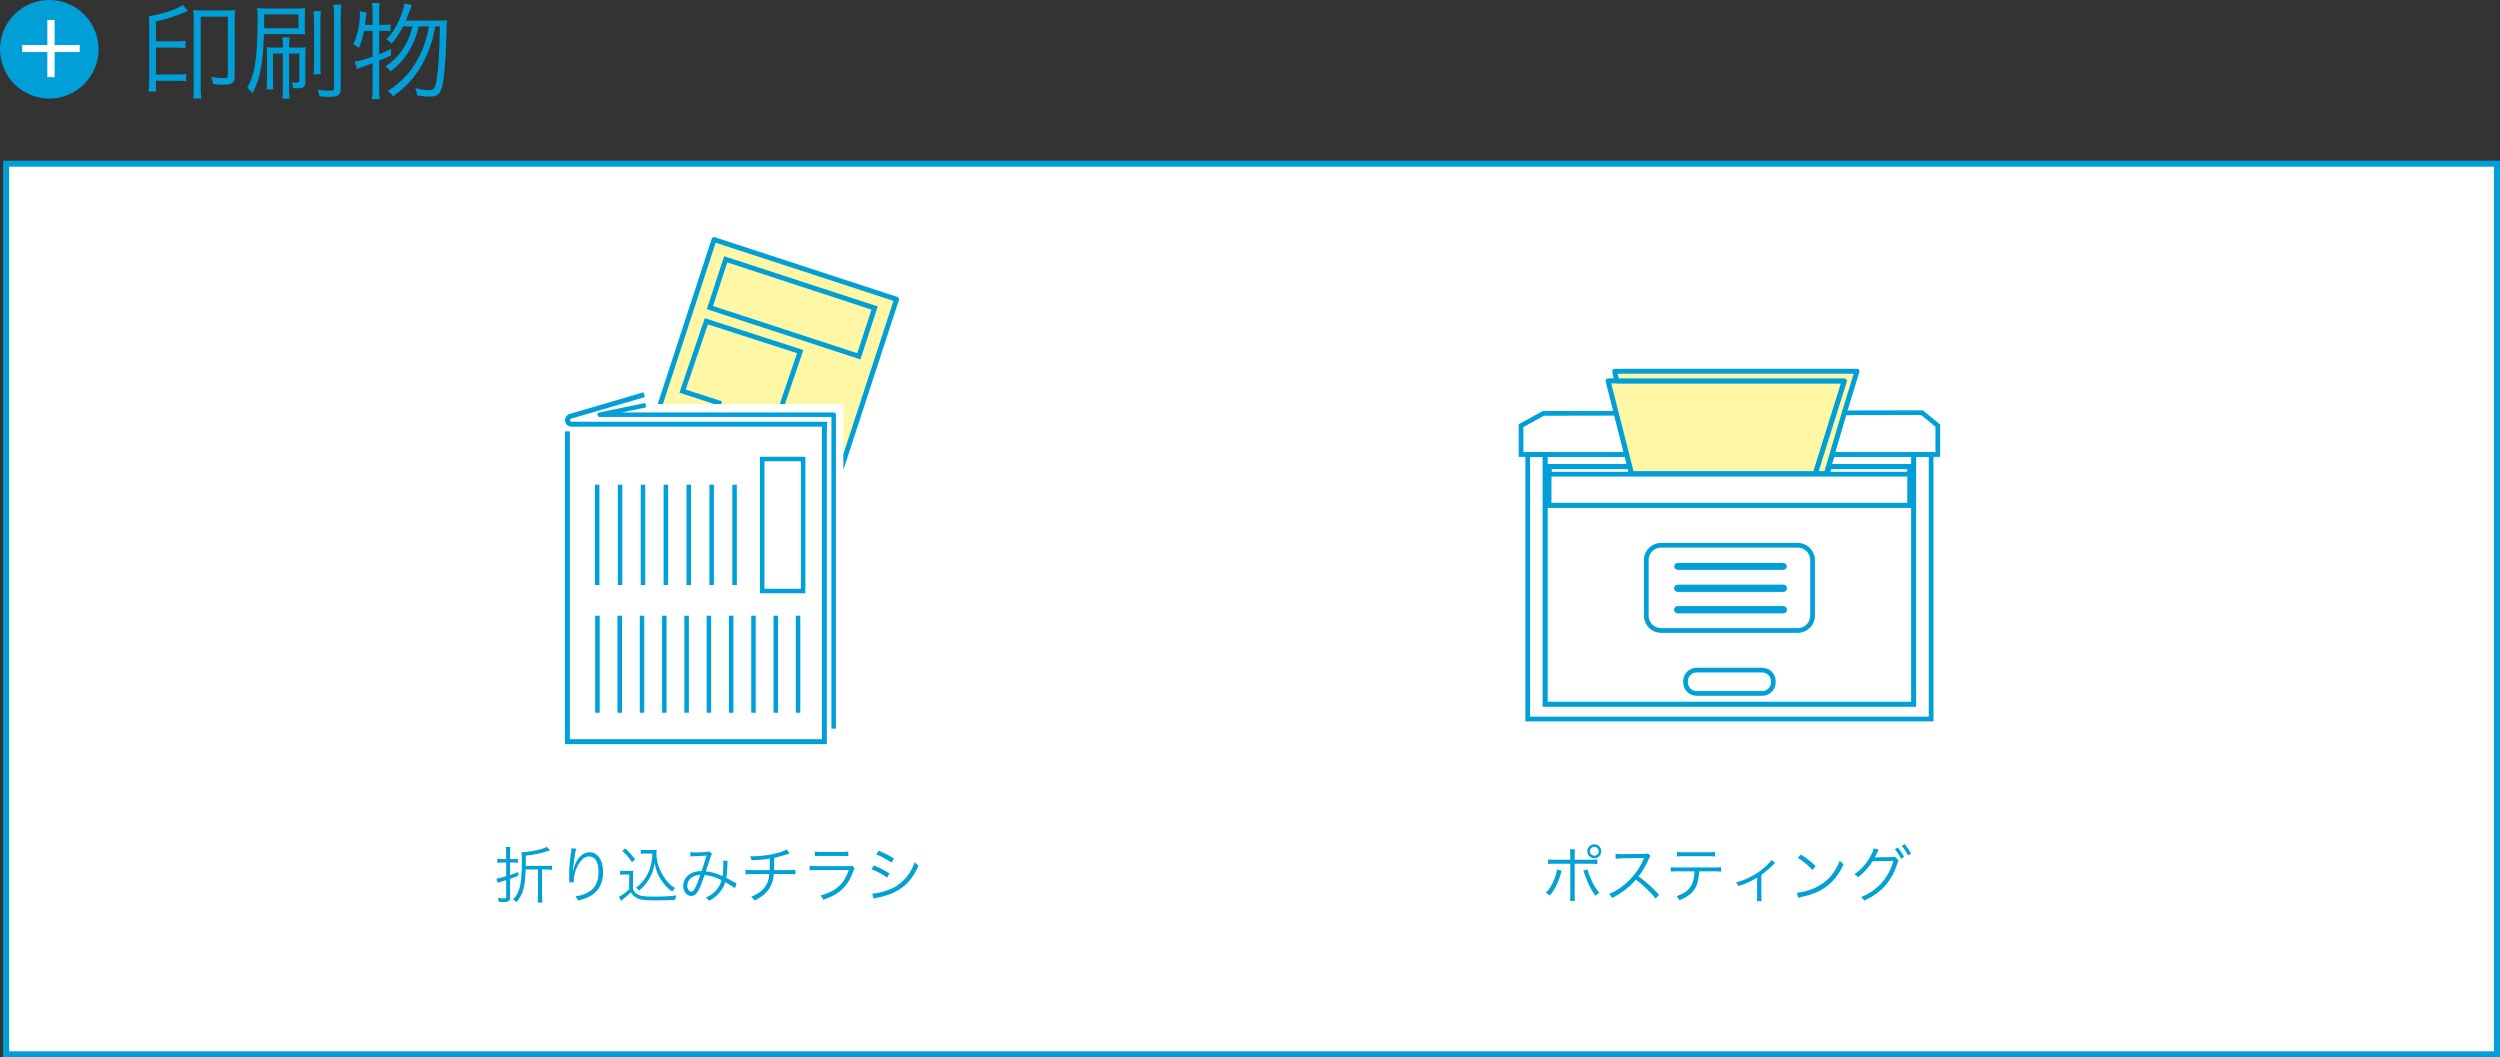 <svg xmlns="http://www.w3.org/2000/svg" xmlns:xlink="http://www.w3.org/1999/xlink" id="_&#x30A4;&#x30E4;&#x30FC;_2" viewBox="0 0 1666.75 704.95"><rect x="0" y="0" width="1666.75" height="704.95" fill="#333333" stroke="none"/><defs><style>.cls-1,.cls-2,.cls-3,.cls-4,.cls-5{fill:none;}.cls-2,.cls-6,.cls-3,.cls-4,.cls-7,.cls-5,.cls-8{stroke:#009fd8;}.cls-2,.cls-3,.cls-7,.cls-5{stroke-miterlimit:10;}.cls-2,.cls-4{stroke-width:3px;}.cls-9{clip-path:url(#clippath);}.cls-6{stroke-linecap:round;}.cls-6,.cls-4,.cls-8{stroke-linejoin:round;}.cls-6,.cls-5,.cls-8{stroke-width:3.3px;}.cls-6,.cls-8{fill:#fff7a6;}.cls-10{fill:#009fd8;}.cls-11,.cls-7{fill:#fff;}.cls-12{fill:#00a1d4;}.cls-3{stroke-width:3.14px;}.cls-7{stroke-width:4.04px;}</style><clipPath id="clippath"><polygon class="cls-1" points="434.63 146.8 434.63 269.39 562.27 269.39 562.27 337.48 624.71 337.48 624.71 146.8 434.63 146.8"></polygon></clipPath></defs><g id="_&#x30A4;&#x30E4;&#x30FC;_1-2"><g><rect class="cls-7" x="4.08" y="109.13" width="1660.65" height="593.81"></rect><g><path class="cls-12" d="M337.46,568.83c0-1.56-.08-2.91-.29-4.14h3.16c-.21,1.19-.29,2.54-.29,4.06v3.98h1.97c1.19,0,2.17-.04,3.28-.21v2.75c-1.15-.16-2.13-.21-3.36-.21h-1.89v8.32c1.68-.53,2.75-.9,5.49-2.01v2.46c-2.34,.98-3.16,1.27-5.49,2.09v12.63c0,2.21-1.03,2.83-4.67,2.83-.66,0-.9,0-2.83-.12-.08-.98-.21-1.64-.57-2.62,1.39,.21,2.71,.33,4.06,.33,1.15,0,1.44-.25,1.44-1.11v-11.07c-1.48,.45-1.56,.49-3.85,1.15-.74,.25-1.07,.37-1.89,.66l-.7-2.87c1.48-.12,3.16-.53,6.44-1.56v-9.1h-2.54c-1.19,0-2.21,.04-3.36,.21v-2.79c1.03,.16,2.05,.25,3.36,.25h2.54v-3.9Zm13,10.87c-.25,6.68-.66,10.17-1.6,13.49-.98,3.36-2.25,5.62-4.63,8.32-.7-.82-1.19-1.27-2.21-1.89,2.58-2.62,3.81-5.04,4.71-9.06,.86-3.85,1.23-9.06,1.23-17.59,0-2.13-.08-3.57-.25-4.84h.74c2.91,0,8.2-.9,12.3-2.05,1.84-.53,2.99-.98,3.85-1.52l2.17,2.38c-5.25,1.8-9.64,2.75-16.24,3.53v6.85h12.75c2.09,0,3.4-.08,4.76-.25v2.87c-1.31-.16-2.71-.25-4.63-.25h-2.01v17.34c0,1.89,.08,3.36,.29,4.71h-3.28c.21-1.39,.29-3.03,.29-4.71v-17.34h-8.24Z"></path><path class="cls-12" d="M384.2,565.84c-.33,.86-.57,2.01-.94,4.22-.66,4.14-1.23,8.61-1.35,10.7l.16,.04q.08-.33,.29-1.19c.49-2.25,1.31-4.26,2.5-6.11,2.3-3.53,5-5.29,8.2-5.29,2.67,0,4.96,1.27,6.56,3.65,1.72,2.54,2.46,5.58,2.46,9.96,0,7.42-3.32,13.04-9.47,16.11-1.97,.98-4.43,1.8-7.3,2.42-.49-1.23-.74-1.68-1.64-2.79,3.81-.57,5.95-1.23,8.32-2.58,4.8-2.75,7.05-7.05,7.05-13.61s-2.3-10.41-6.23-10.41c-3.12,0-5.74,2.34-8.08,7.13-1.43,2.99-2.21,6.15-2.21,9.14,0,.16,0,.37,.04,.98l-2.95,.12v-.45l-.04-.74-.08-4.26v-.94c0-4.02,.37-7.87,1.39-15.13,.08-.62,.12-.82,.12-1.31l3.2,.33Z"></path><path class="cls-12" d="M413.43,580.48c.94,.16,1.6,.21,3.16,.21h2.5c1.23,0,2.13-.04,3.16-.21-.16,1.27-.21,2.3-.21,4.3v8c.9,1.97,1.56,2.67,3.44,3.69,1.97,1.02,4.35,1.31,10.7,1.31s11.19-.29,14.84-.82c-.53,1.27-.74,1.97-.94,3.03-3.81,.16-8.49,.29-12.05,.29-6.85,0-9.35-.16-11.4-.78-2.62-.78-4.43-2.13-6.03-4.59-1.31,1.35-2.62,2.46-4.22,3.73q-1.27,.98-2.34,1.93l-1.35-2.75c1.89-.86,4.84-3.03,6.77-4.92v-9.88h-3.03c-1.31,0-2.05,.04-2.99,.21v-2.75Zm3.36-14.88c2.71,2.54,4.59,4.59,6.68,7.38l-2.09,1.84c-2.42-3.44-3.61-4.84-6.48-7.54l1.89-1.68Zm13.69,3.44c-1.39,0-2.34,.04-3.28,.21v-2.75c.9,.16,1.76,.21,3.32,.21h4.18c1.43,0,2.3-.04,3.08-.16-.12,.74-.16,1.44-.16,2.21,0,4.51,1.19,9.1,3.53,13.41,1.27,2.42,2.83,4.59,4.55,6.4,1.35,1.43,2.25,2.17,4.3,3.53-.74,.74-1.27,1.39-1.8,2.34-3.2-2.26-5.08-4.26-7.46-7.83-2.21-3.36-3.2-5.9-4.39-11.19-.57,3.57-.98,5.08-1.93,7.3-1.27,2.95-3.03,5.74-5.12,8.04-.9,.98-1.6,1.64-3.24,2.99-.66-.86-1.07-1.23-2.01-2.01,2.3-1.68,3.65-3.03,5.45-5.41,3.44-4.59,5.21-10.29,5.41-17.26h-4.43Z"></path><path class="cls-12" d="M460.17,568.05c1.07,.21,1.97,.25,3.98,.25,2.26,0,5.54-.12,6.89-.29,.74-.08,1.07-.21,1.52-.49l2.17,1.72c-.53,.74-.61,.98-2.25,5.95-.9,2.79-1.19,3.57-1.93,5.74,3.94,.41,6.97,1.27,11.19,3.24,.37-2.3,.49-4.06,.49-8.32,0-.9-.04-1.27-.16-2.01l3.07,.04c-.12,.74-.12,1.03-.16,2.54-.12,4.18-.29,6.4-.74,8.9,2.21,1.15,3.61,1.89,5.62,3.08,.33,.21,.61,.37,1.19,.62l-1.11,3.16c-1.27-1.02-3.36-2.38-6.4-4.06-.94,2.95-2.21,5.17-4.22,7.42-1.89,2.09-4.02,3.73-6.52,5-.94-1.11-1.23-1.43-2.17-2.13,3.12-1.43,4.8-2.67,6.64-4.71,1.89-2.09,3.2-4.47,3.77-6.89-3.69-1.93-7.13-2.95-11.32-3.4-1.31,3.98-2.83,7.91-3.85,9.88-1.48,2.83-2.99,4.06-4.96,4.06-3.08,0-5.41-2.91-5.41-6.72,0-3.36,1.76-6.35,4.88-8.12,2.13-1.27,4.14-1.72,7.38-1.76,1.35-4.02,1.84-5.58,3.28-10.33-3.24,.25-3.85,.29-7.75,.41-1.64,.04-2.05,.08-2.99,.21l-.12-2.95Zm0,17.79c-1.23,1.27-1.97,2.95-1.97,4.71,0,2.17,1.19,3.9,2.67,3.9,1.68,0,3.07-2.54,6.07-11.28-3.07,.25-5.12,1.03-6.76,2.67Z"></path><path class="cls-12" d="M526.51,568.95q-.49,.12-1.27,.41c-2.99,1.07-5.78,1.89-9.02,2.54-.04,3.94-.08,6.6-.12,8.2h9.84c2.34,0,2.95-.04,4.31-.29v3.12c-1.48-.16-2.21-.21-4.31-.21h-10.04c-.33,3.85-1.11,6.48-2.67,9.06-2.13,3.57-5.21,6.15-10.21,8.57-.74-1.23-1.11-1.64-2.21-2.54,4.47-1.72,7.58-4.02,9.59-7.05,1.52-2.25,2.21-4.51,2.5-8.04h-11.52c-2.09,0-2.83,.04-4.31,.21v-3.12c1.35,.25,1.97,.29,4.31,.29h11.77c.08-1.8,.12-4.1,.12-7.71-2.58,.53-6.11,.9-12.14,1.15-.25-1.07-.37-1.44-.98-2.75,1.15,.08,1.76,.08,2.38,.08,5.25,0,11.97-1.03,17.22-2.58,2.3-.7,3.36-1.15,4.67-1.97l2.09,2.62Z"></path><path class="cls-12" d="M539.76,577.2c1.48,.21,2.34,.25,4.8,.25h21.03c1.52,0,1.97-.04,2.67-.29l1.52,1.76c-.37,.57-.45,.78-1.15,2.58-3.49,9.55-9.14,14.8-19.76,18.37-.49-1.19-.78-1.64-1.76-2.83,5.49-1.56,9.1-3.4,12.18-6.23,2.91-2.67,4.76-5.7,6.64-10.74h-21.4c-2.17,0-3.36,.04-4.76,.21v-3.08Zm3.53-9.51c1.19,.25,2.01,.29,4.3,.29h13.69c2.3,0,3.12-.04,4.3-.29v3.16c-1.11-.16-2.09-.21-4.26-.21h-13.78c-2.17,0-3.16,.04-4.26,.21v-3.16Z"></path><path class="cls-12" d="M582.64,576.99c3.9,1.6,6.85,3.12,10.41,5.37l-1.6,2.75c-2.99-2.17-6.72-4.22-10.46-5.62l1.64-2.5Zm-1.07,18.74c2.67,0,6.93-.98,11.03-2.54,5.08-1.93,8.98-4.84,12.3-9.14,2.3-2.99,3.65-5.58,4.92-9.18,1.02,1.07,1.43,1.44,2.54,2.17-3.57,8.53-8.57,14.1-15.79,17.67-2.87,1.43-7.01,2.83-10.37,3.53-.66,.12-1.39,.29-2.21,.45-.82,.16-.98,.25-1.6,.45l-.82-3.4Zm4.26-28.54c4.02,1.64,6.68,2.99,10.17,5.17l-1.68,2.75c-2.83-2.09-7.09-4.39-10.09-5.41l1.6-2.5Z"></path></g><g><path class="cls-12" d="M1041.17,580.48q-.16,.41-.25,.7l-.25,.82-.21,.9c-1.48,5.45-3.98,10.41-7.17,14.15-.94-.86-1.43-1.15-2.71-1.76,2.42-2.34,4.26-5.41,6.03-10.09,.86-2.3,1.35-4.22,1.43-5.58l3.12,.86Zm5.74-10.04c0-2.5-.04-3.24-.25-4.18h3.36c-.16,.98-.21,1.72-.21,4.26v2.67h10.33c2.67,0,3.48-.04,4.8-.25v3.12c-1.27-.16-2.09-.21-4.71-.21h-10.41v20.42c0,2.5,.04,3.4,.21,4.35h-3.36c.16-.94,.25-1.8,.25-4.3v-20.46h-10.04c-2.62,0-3.44,.04-4.72,.21v-3.12c1.31,.21,2.09,.25,4.76,.25h10v-2.75Zm11.52,9.22c.21,1.03,.57,2.17,1.52,4.63,1.93,4.8,3.81,8.08,6.35,10.99-1.15,.62-1.6,.94-2.58,1.93-2.87-3.77-5.04-8.12-7.13-14.1-.37-1.11-.74-2.01-1.02-2.67l2.87-.78Zm9.14-12.14c0,2.58-2.09,4.67-4.63,4.67s-4.67-2.09-4.67-4.67,2.09-4.63,4.67-4.63,4.63,2.05,4.63,4.63Zm-7.58,0c0,1.64,1.31,2.95,2.95,2.95s2.91-1.31,2.91-2.95-1.31-2.91-2.91-2.91-2.95,1.31-2.95,2.91Z"></path><path class="cls-12" d="M1103.78,599.09c-3.24-4.14-7.87-8.61-13.12-12.67-2.87,3.28-4.88,5.17-7.83,7.34-2.83,2.05-5,3.4-8.04,4.92-.66-1.23-.98-1.68-2.01-2.71,3.16-1.27,5.17-2.38,8.32-4.71,6.56-4.84,11.64-11.32,14.64-18.49,.08-.25,.12-.29,.21-.49,.08-.12,.08-.16,.12-.29-.37,.04-.49,.04-.98,.04l-13.69,.21c-1.84,.04-3.03,.12-4.22,.33l-.08-3.32c1.11,.16,1.84,.21,3.24,.21h1.07l14.64-.16c1.43-.04,1.93-.08,2.62-.33l1.72,1.76c-.41,.49-.7,.98-1.15,2.01-2.3,5.08-4.22,8.32-6.77,11.48,5.37,4.1,8.98,7.34,13.65,12.3l-2.34,2.58Z"></path><path class="cls-12" d="M1132.85,580.93c-.04,1.23-.21,2.75-.45,4.35-.7,4.84-2.42,8.2-5.54,10.82-1.8,1.56-3.85,2.71-7.22,4.06-.57-1.23-.9-1.68-1.93-2.67,5.37-1.72,8.69-4.35,10.37-8.08,.94-2.05,1.56-5.29,1.64-8.49h-11.11c-2.13,0-3.32,.04-4.71,.21v-3.03c1.43,.21,2.42,.25,4.76,.25h23.99c2.34,0,3.32-.04,4.76-.25v3.03c-1.39-.16-2.58-.21-4.71-.21h-9.84Zm-14.8-13c1.35,.25,2.17,.29,4.71,.29h15.95c2.54,0,3.36-.04,4.71-.29v3.12c-1.23-.16-2.3-.21-4.67-.21h-16.03c-2.38,0-3.44,.04-4.67,.21v-3.12Z"></path><path class="cls-12" d="M1183.53,575.19c-.45,.33-.53,.45-.98,.94-2.21,2.3-4.26,4.14-8.24,7.22v13.86c0,1.6,.04,2.58,.21,3.61h-3.2c.12-.98,.16-1.52,.16-3.57v-12.18c-4.02,2.54-7.5,4.1-12.59,5.66-.41-1.07-.66-1.48-1.43-2.46,4.1-1.11,6.52-2.01,9.51-3.61,4.51-2.3,8.24-5.04,11.73-8.53,1.23-1.19,1.68-1.72,2.3-2.67l2.54,1.72Z"></path><path class="cls-12" d="M1197.96,595.15c3.2-.12,8.12-1.39,11.93-3.16,7.91-3.53,13.41-9.55,16.73-18.25,.94,1.27,1.35,1.64,2.5,2.42-3.28,7.13-7.09,11.93-12.5,15.66-4.22,2.87-8.45,4.55-15.29,6.11-1.11,.25-1.44,.33-2.46,.66l-.9-3.44Zm2.62-25.42c4.39,2.79,6.93,4.8,9.88,7.71l-2.13,2.54c-2.95-3.2-6.19-5.86-9.76-8.04l2.01-2.21Z"></path><path class="cls-12" d="M1252.61,566.41c-.37,.53-.41,.57-.9,1.68-1.03,2.09-1.48,3.03-1.89,3.61,.33-.08,.7-.12,1.48-.12l9.92-.16c1.44-.04,1.56-.04,2.13-.29l2.46,2.58c-.33,.45-.37,.53-.7,1.6-3.77,12.05-10.91,20.09-22.3,25.17-.61-1.11-1.02-1.64-2.05-2.42,10.66-4.1,18.37-12.71,21.53-24.07l-13.82,.21c-2.25,3.73-6.15,8.04-9.8,10.66-.7-.98-1.11-1.39-2.3-2.09,4.02-2.54,7.3-6.15,10.29-11.28,1.64-2.83,2.5-4.88,2.58-5.94l3.36,.86Zm12.67-1.31c2.01,2.38,2.91,3.73,4.18,6.19l-2.05,1.23c-1.03-2.13-2.87-4.96-4.18-6.31l2.05-1.11Zm4.59-2.3c2.05,2.5,2.75,3.57,4.22,6.23l-2.05,1.19c-.98-2.05-2.46-4.31-4.18-6.27l2.01-1.15Z"></path></g><g><g><circle class="cls-10" cx="32.85" cy="32.85" r="32.85"></circle><path class="cls-11" d="M36.42,51.49h-4.86v-16.79H14.78v-4.72H31.56V13.27h4.86V29.99h16.72v4.72h-16.72v16.79Z"></path></g><g><path class="cls-10" d="M103.96,56.94c0,1.19,0,1.47,.07,4.07h-5.05c.35-1.89,.49-3.93,.49-7.51V16.23c0-3.02-.07-4-.21-5.33,10.46-1.9,18.11-4.49,22.6-7.58l3.37,3.93c-9.33,4-12.21,4.91-21.27,7.02v13.27h13.76c2.88,0,4.28-.07,5.97-.35v4.91c-1.61-.28-3.16-.35-5.9-.35h-13.83v17.9h14.25c2.88,0,4.21-.07,5.9-.35v4.91c-1.68-.28-3.16-.35-5.9-.35h-14.25v3.09Zm25.2-44.15c0-3.02-.07-4.35-.21-6.11,1.75,.21,3.58,.28,6.39,.28h15.16c2.81,0,4.56-.07,6.32-.28-.28,1.83-.35,3.37-.35,6.18V50.49c0,4.7-1.54,5.97-7.23,5.97-1.68,0-4.63-.14-7.3-.42-.07-1.75-.42-3.16-1.12-4.77,3.51,.56,5.9,.77,8.42,.77,2.25,0,2.67-.35,2.67-2.32V11.11h-18.11V57.57c0,3.44,.14,6.46,.42,8.14h-5.4c.21-1.9,.35-4.84,.35-8.07V12.79Z"></path><path class="cls-10" d="M175.98,22.69c-.42,10.81-.84,16.07-1.83,21.9-1.19,7.09-2.74,11.58-5.83,17.55-1.33-1.75-2.11-2.53-3.44-3.65,2.67-4.84,3.93-8.56,4.98-14.67,1.33-7.65,1.89-16.56,1.89-31.02,0-3.58-.14-5.83-.35-7.37,2.32,.21,4.21,.28,7.86,.28h17.27c2.67,0,3.79-.07,6.95-.28-.21,1.4-.28,2.88-.28,5.62v6.39c0,2.67,0,4,.28,5.54-1.97-.21-3.86-.28-6.6-.28h-20.92Zm.14-3.86h22.88V9.56h-22.88v9.26Zm5.9,16.85v16.92c0,4.14,0,5.41,.21,7.02h-4.56c.21-2.04,.35-4.07,.35-7.09v-14.74c0-3.37-.07-4.42-.21-6.32,1.83,.21,3.44,.28,6.18,.28h4.63v-.91c0-2.32-.14-4-.42-5.9h4.91c-.28,1.54-.35,3.09-.35,5.9v.91h4.91c2.81,0,4.35-.07,6.11-.28-.14,1.54-.21,3.23-.21,6.25v16.85c0,3.37-1.19,4.28-5.62,4.28-.35,0-.7,0-2.67-.07-.07-1.82-.14-2.39-.56-4,1.05,.21,2.25,.28,3.37,.28s1.47-.28,1.47-1.12v-18.25h-6.81v22.53c0,3.93,.07,5.76,.35,7.58h-4.91c.28-2.11,.42-4.07,.42-7.51v-22.6h-6.6Zm31.94-28.29c-.28,1.83-.35,3.72-.35,7.65v26.6c0,4.7,0,6.11,.28,7.86h-4.84c.28-1.9,.35-3.51,.35-7.86V15.04c0-3.58-.14-5.69-.42-7.65h4.98Zm13.62-4.35c-.35,2.04-.42,4.28-.42,8.49V58.35c0,5.12-1.4,6.25-7.93,6.25-1.47,0-3.65-.14-6.25-.35-.28-1.83-.56-2.95-1.33-4.49,2.67,.49,5.41,.7,8.28,.7,2.25,0,2.81-.42,2.81-2.11V11.46c0-3.79-.14-5.83-.49-8.42h5.33Z"></path><path class="cls-10" d="M242.67,20.58c-.84,4.28-1.61,7.02-3.3,11.23-1.33-.98-2.32-1.54-3.86-2.18,2.95-6.53,4.42-13.34,4.42-20.29,0-.77,0-.98-.07-1.82l4.49,.7c-.14,1.19-.21,1.75-.42,3.72-.28,2.11-.35,3.09-.56,4.63h5.05V7.81c0-2.39-.14-3.93-.49-5.83h5.26c-.35,1.83-.42,3.37-.42,5.83v8.77h3.23c2.18,0,3.16-.07,4.35-.35v4.56c-1.47-.21-2.6-.28-4.35-.28h-3.23v15.65c3.16-1.26,4.35-1.75,7.93-3.44v4.21c-3.58,1.68-4.7,2.18-7.93,3.51v18.18c0,2.53,.14,4.98,.42,7.37h-5.26c.35-2.25,.49-4.49,.49-7.37v-16.5c-6.39,2.32-9.9,3.65-10.53,3.93l-1.4-4.98c2.88-.35,6.18-1.26,11.93-3.3V20.58h-5.76Zm36.57-2.95c-1.83,6.81-3.37,10.88-6.04,15.51-3.3,5.69-7.44,10.39-12.84,14.53-.91-1.4-1.9-2.39-3.3-3.44,5.76-3.93,9.48-7.86,12.78-13.55,2.39-4.07,3.65-7.23,5.19-13.05h-6.32c-2.25,4.35-4.28,7.51-7.58,11.44-1.33-1.4-1.96-1.89-3.58-2.81,4-4.35,6.25-7.65,8.63-13.06,1.68-3.72,2.81-7.16,3.44-10.95l4.91,1.05q-.49,1.12-1.89,5.05c-.63,1.75-1.19,3.23-2.11,5.41h21.62c3.02,0,4.63-.07,5.97-.28-.28,1.9-.28,2.11-.49,9.9-.28,10.6-.84,20.43-1.61,27.02-1.33,11.58-3.09,14.04-9.97,14.04-1.83,0-4.14-.21-7.93-.77-.21-1.9-.56-3.3-1.26-4.91,4,.98,6.6,1.4,9.2,1.4,3.02,0,4.07-1.33,4.91-6.32,1.33-7.72,2.04-19.23,2.32-36.22h-3.09c-1.4,6.95-2.04,9.33-3.58,13.83-2.74,7.72-6.32,14.32-10.95,20.14-3.79,4.84-7.23,7.93-13.62,12.63-1.19-1.62-1.89-2.32-3.58-3.44,9.19-6.04,15.3-12.49,20.14-21.48,3.58-6.53,5.76-12.84,7.44-21.69h-6.81Z"></path></g></g><g><rect class="cls-2" x="508.16" y="306.02" width="27.28" height="88.01"></rect><g><line class="cls-2" x1="489.74" y1="323.16" x2="489.74" y2="390.03"></line><line class="cls-2" x1="474.47" y1="323.16" x2="474.47" y2="390.03"></line><line class="cls-2" x1="459.2" y1="323.16" x2="459.2" y2="390.03"></line><line class="cls-2" x1="443.94" y1="323.16" x2="443.94" y2="390.03"></line><line class="cls-2" x1="428.67" y1="323.16" x2="428.67" y2="390.03"></line><line class="cls-2" x1="413.41" y1="323.16" x2="413.41" y2="390.03"></line><line class="cls-2" x1="398.14" y1="323.16" x2="398.14" y2="390.03"></line></g><g><line class="cls-2" x1="532.07" y1="410.49" x2="532.07" y2="475.18"></line><line class="cls-2" x1="517.21" y1="410.49" x2="517.21" y2="475.18"></line><line class="cls-2" x1="502.35" y1="410.49" x2="502.35" y2="475.18"></line><line class="cls-2" x1="487.48" y1="410.49" x2="487.48" y2="475.18"></line><line class="cls-2" x1="472.62" y1="410.49" x2="472.62" y2="475.18"></line><line class="cls-2" x1="457.76" y1="410.49" x2="457.76" y2="475.18"></line><line class="cls-2" x1="442.9" y1="410.49" x2="442.9" y2="475.18"></line><line class="cls-2" x1="428.04" y1="410.49" x2="428.04" y2="475.18"></line><line class="cls-2" x1="413.18" y1="410.49" x2="413.18" y2="475.18"></line><line class="cls-2" x1="398.32" y1="410.49" x2="398.32" y2="475.18"></line></g><g class="cls-9"><g><polyline class="cls-6" points="439.52 271.56 476.08 159.74 597.75 199.53 560.95 312.04"></polyline><g><polyline class="cls-5" points="480.88 269.13 455.06 260.79 470.91 214.21 533.49 234.42 521.5 269.65"></polyline><rect class="cls-5" x="511.25" y="152.97" width="33.86" height="104.45" transform="translate(169 643.45) rotate(-71.89)"></rect></g></g></g><path class="cls-5" d="M429.49,263.13l-48.98,14.34c-1.27,.25-2.19,1.36-2.19,2.66h0c0,1.49,1.21,2.7,2.7,2.7h168.78l-.2,5.3v206.35h-171.33v-206.85"></path><polyline class="cls-4" points="430.49 270.13 399.82 276.47 555.82 276.47 555.82 485.8"></polyline></g><g><path class="cls-3" d="M1189.69,406.51c0,.41-.33,.74-.74,.74h-70.39c-.41,0-.74-.33-.74-.74s.33-.74,.74-.74h70.39c.41,0,.74,.33,.74,.74Z"></path><path class="cls-3" d="M1189.69,392.19c0,.41-.33,.74-.74,.74h-70.39c-.41,0-.74-.33-.74-.74s.33-.74,.74-.74h70.39c.41,0,.74,.33,.74,.74Z"></path><path class="cls-3" d="M1117.82,377.62c0-.41,.33-.74,.74-.74h70.39c.41,0,.74,.33,.74,.74s-.33,.74-.74,.74h-70.39c-.41,0-.74-.33-.74-.74Z"></path><polygon class="cls-3" points="1273.4 310.93 1273.4 336.86 1032.61 336.86 1032.61 310.93 1086.56 310.93 1086.62 311.18 1087.78 315.74 1217.6 315.74 1218.94 311.18 1219.01 310.93 1273.4 310.93"></polygon><path class="cls-3" d="M1221.66,303.03l-2.32,7.9h54.06v25.93h-240.79v-25.93h53.95l-2.01-7.9h-54.41v166.46h245.73v-166.46h-54.21Zm-39.39,151.88c0,.34-.02,.67-.06,.99-.49,3.63-3.59,6.42-7.35,6.42h-43.71c-3.76,0-6.86-2.79-7.34-6.42-.05-.32-.07-.65-.07-.99v-.74c0-4.09,3.32-7.41,7.41-7.41h43.71c4.09,0,7.41,3.32,7.41,7.41v.74Zm26.18-44.45c0,5.45-4.42,9.88-9.88,9.88h-91.13c-5.46,0-9.88-4.43-9.88-9.88v-37.05c0-5.45,4.42-9.88,9.88-9.88h91.13c5.46,0,9.88,4.43,9.88,9.88v37.05Z"></path><polygon class="cls-3" points="1287.49 303.03 1287.49 479.37 1018.53 479.37 1018.53 303.03 1030.14 303.03 1030.14 469.49 1275.88 469.49 1275.88 303.03 1287.49 303.03"></polygon><polygon class="cls-3" points="1273.4 310.93 1273.4 336.86 1032.61 336.86 1032.61 310.93 1086.56 310.93 1086.62 311.18 1087.78 315.74 1217.32 315.74 1218.66 311.18 1218.73 310.93 1273.4 310.93"></polygon><polygon class="cls-3" points="1273.4 311.18 1273.4 316.12 1032.85 316.12 1032.85 311.18 1086.62 311.18 1087.78 315.74 1218.37 315.74 1219.71 311.18 1273.4 311.18"></polygon><g><polygon class="cls-3" points="1084.55 303.03 1014.08 303.03 1014.08 283.77 1028.94 275.61 1077.56 275.52 1084.55 303.03"></polygon><polygon class="cls-3" points="1291.93 283.77 1291.93 303.03 1221.35 303.03 1229.52 275.23 1281.37 275.12 1291.93 283.77"></polygon></g><path class="cls-3" d="M1189.69,406.51c0,.41-.33,.74-.74,.74h-70.39c-.41,0-.74-.33-.74-.74s.33-.74,.74-.74h70.39c.41,0,.74,.33,.74,.74Z"></path><path class="cls-3" d="M1189.69,392.19c0,.41-.33,.74-.74,.74h-70.39c-.41,0-.74-.33-.74-.74s.33-.74,.74-.74h70.39c.41,0,.74,.33,.74,.74Z"></path><polygon class="cls-8" points="1229.66 253.95 1222.99 275.23 1214.29 303.03 1211.82 310.93 1211.74 311.18 1210.31 315.74 1087.78 315.74 1086.62 311.18 1086.56 310.93 1084.55 303.03 1077.56 275.52 1072.08 253.95 1229.66 253.95"></polygon><polygon class="cls-8" points="1238.07 247.52 1229.55 275.23 1221.38 303.03 1219.06 310.93 1218.55 312.35 1217.65 315.74 1210.31 315.74 1211.74 311.18 1211.82 310.93 1214.29 303.03 1222.99 275.23 1229.66 253.95 1077.85 253.95 1076.54 247.52 1238.07 247.52"></polygon></g></g></g></svg>